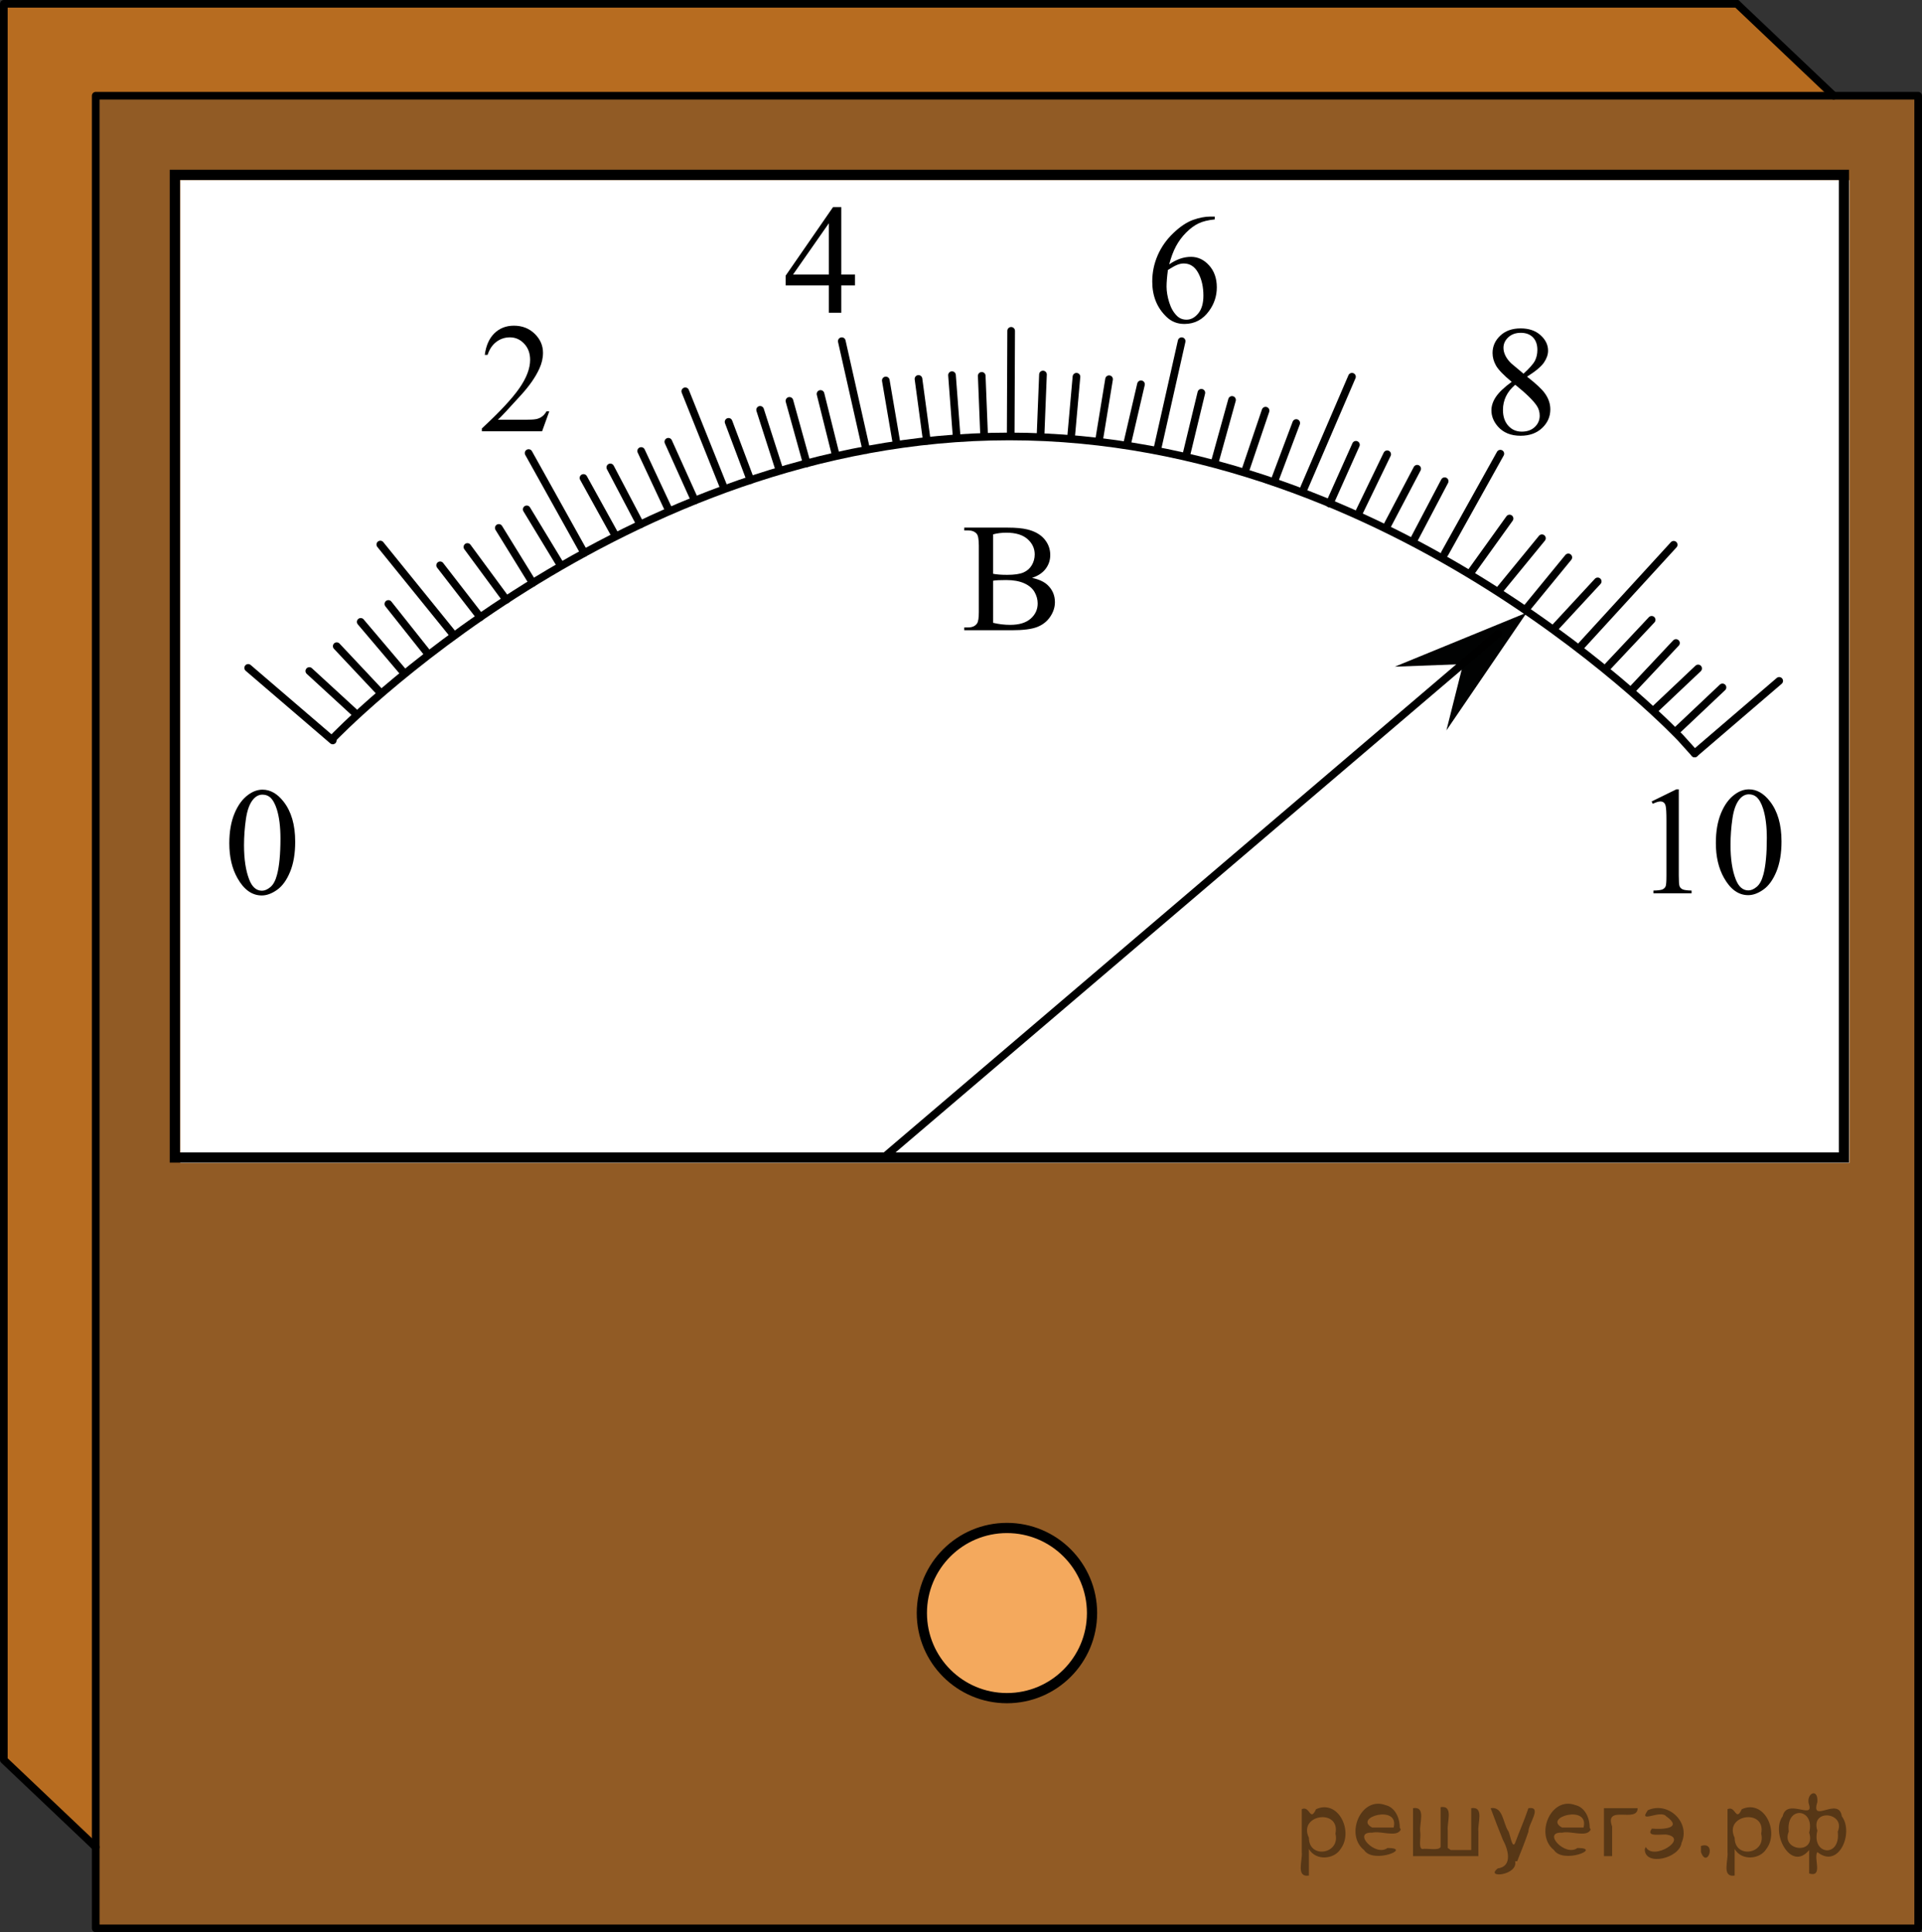 <?xml version="1.0" encoding="utf-8"?>
<!-- Generator: Adobe Illustrator 27.2.0, SVG Export Plug-In . SVG Version: 6.00 Build 0)  -->
<svg version="1.1" id="Layer_1" xmlns="http://www.w3.org/2000/svg" xmlns:xlink="http://www.w3.org/1999/xlink" x="0px" y="0px"
	 width="188.25px" height="189.25px" viewBox="0 0 188.25 189.25" enable-background="new 0 0 188.25 189.25" xml:space="preserve">
<rect x="0" y="0" width="188.25" height="189.25" fill="#333333" stroke="none"/>
<polygon opacity="0.7" fill="#F08519" enable-background="new    " points="0.375,0.375 0.375,172.375 9.37,180.563 9.375,9.375 
	179.603,9.375 170.121,0.375 "/>
<polygon opacity="0.5" fill="#F08519" enable-background="new    " points="9.375,9.375 9.375,188.875 187.875,188.875 
	187.875,9.375 "/>
<rect x="17.657" y="17.646" fill="#FFFFFF" width="163.479" height="96.25"/>
<rect x="9.375" y="9.375" fill="none" stroke="#000000" stroke-width="0.75" stroke-linecap="round" stroke-linejoin="round" stroke-miterlimit="8" width="178.5" height="179.5"/>
<polyline fill="none" stroke="#000000" stroke-width="0.75" stroke-linecap="round" stroke-linejoin="round" stroke-miterlimit="8" points="
	9.375,180.916 0.375,172.375 0.375,0.375 170.121,0.375 "/>
<line fill="none" stroke="#000000" stroke-width="0.75" stroke-linecap="round" stroke-linejoin="round" stroke-miterlimit="8" x1="179.603" y1="9.375" x2="170.121" y2="0.375"/>
<rect x="17.125" y="17.125" fill="none" stroke="#000000" stroke-miterlimit="10" width="163.479" height="96.25"/>
<path fill="none" stroke="#000000" stroke-width="0.75" stroke-linecap="round" stroke-linejoin="round" stroke-miterlimit="8" d="
	M32.626,72.291c0,0,28.228-29.541,66.238-29.541s65.761,29.541,65.761,29.541c0.452,0.501,0.903,1.003,1.355,1.504"/>
<circle fill="#FFFFFF" cx="98.625" cy="157.99" r="8.334"/>
<circle opacity="0.7" fill="#F08519" enable-background="new    " cx="98.625" cy="157.99" r="8.334"/>
<circle fill="none" stroke="#000000" stroke-miterlimit="10" cx="98.625" cy="157.99" r="8.334"/>
<polygon fill="#010202" points="143.3,65.048 136.615,65.299 149.534,60.005 141.669,71.537 "/>
<line fill="none" stroke="#000000" stroke-width="0.75" stroke-linecap="round" stroke-linejoin="round" stroke-miterlimit="8" x1="146.731" y1="62.065" x2="86.549" y2="113.375"/>
<g>
	<g>
		<defs>
			<rect id="SVGID_1_" x="159.152" y="73.795" width="19.112" height="17.811"/>
		</defs>
		<clipPath id="SVGID_00000005978161377125480780000003137434968686111896_">
			<use xlink:href="#SVGID_1_"  overflow="visible"/>
		</clipPath>
		<g clip-path="url(#SVGID_00000005978161377125480780000003137434968686111896_)">
			<path d="M161.768,78.498l2.42-1.186h0.241v8.426c0,0.56,0.023,0.908,0.07,1.045c0.046,0.138,0.143,0.243,0.289,0.316
				c0.146,0.074,0.445,0.115,0.895,0.125v0.272h-3.739v-0.272c0.47-0.01,0.772-0.05,0.909-0.121
				c0.137-0.071,0.232-0.167,0.286-0.287c0.054-0.12,0.081-0.479,0.081-1.078v-5.386c0-0.726-0.025-1.191-0.074-1.397
				c-0.034-0.157-0.096-0.272-0.187-0.347c-0.091-0.072-0.199-0.109-0.326-0.109c-0.181,0-0.433,0.076-0.755,0.229L161.768,78.498
				z"/>
			<path d="M168.059,82.567c0-1.138,0.171-2.117,0.513-2.939c0.342-0.821,0.797-1.434,1.364-1.836
				c0.439-0.318,0.895-0.479,1.363-0.479c0.763,0,1.447,0.391,2.053,1.17c0.758,0.967,1.137,2.277,1.137,3.93
				c0,1.158-0.166,2.142-0.498,2.951c-0.333,0.809-0.757,1.396-1.272,1.762c-0.516,0.366-1.013,0.549-1.492,0.549
				c-0.948,0-1.737-0.563-2.368-1.686C168.324,85.042,168.059,83.902,168.059,82.567z M169.495,82.751
				c0,1.374,0.169,2.495,0.506,3.362c0.279,0.731,0.694,1.097,1.247,1.097c0.264,0,0.537-0.118,0.821-0.356
				c0.283-0.238,0.498-0.637,0.645-1.195c0.225-0.844,0.338-2.034,0.338-3.569c0-1.138-0.118-2.087-0.353-2.849
				c-0.176-0.563-0.403-0.963-0.682-1.199c-0.2-0.161-0.442-0.242-0.726-0.242c-0.333,0-0.629,0.149-0.888,0.449
				c-0.352,0.406-0.592,1.047-0.719,1.92C169.557,81.042,169.495,81.903,169.495,82.751z"/>
		</g>
	</g>
</g>
<g>
	<g>
		<g>
			<defs>
				<rect id="SVGID_00000083771267791137281140000014319170499514931380_" x="19.557" y="73.755" width="12.33" height="17.427"/>
			</defs>
			<clipPath id="SVGID_00000163775465532164894960000014332175376267007624_">
				<use xlink:href="#SVGID_00000083771267791137281140000014319170499514931380_"  overflow="visible"/>
			</clipPath>
		</g>
	</g>
	<g>
		<g>
			<defs>
				<rect id="SVGID_00000119104729380289879500000008265363536885139597_" x="19.639" y="73.838" width="12.33" height="17.808"/>
			</defs>
			<clipPath id="SVGID_00000125576120901575409490000014543758930967409305_">
				<use xlink:href="#SVGID_00000119104729380289879500000008265363536885139597_"  overflow="visible"/>
			</clipPath>
			<g clip-path="url(#SVGID_00000125576120901575409490000014543758930967409305_)">
				<path d="M22.459,82.597c0-1.139,0.171-2.117,0.515-2.939c0.344-0.822,0.8-1.434,1.369-1.836
					c0.441-0.318,0.897-0.479,1.368-0.479c0.766,0,1.452,0.391,2.061,1.17c0.76,0.967,1.141,2.276,1.141,3.93
					c0,1.158-0.167,2.141-0.501,2.951c-0.333,0.809-0.759,1.396-1.276,1.762s-1.017,0.549-1.497,0.549
					c-0.952,0-1.744-0.563-2.377-1.686C22.725,85.072,22.459,83.931,22.459,82.597z M23.9,82.781
					c0,1.374,0.17,2.495,0.508,3.363c0.28,0.73,0.697,1.096,1.251,1.096c0.266,0,0.54-0.118,0.824-0.356
					c0.285-0.237,0.501-0.636,0.647-1.195c0.226-0.844,0.339-2.034,0.339-3.569c0-1.138-0.118-2.087-0.354-2.848
					c-0.177-0.564-0.404-0.964-0.685-1.199c-0.201-0.162-0.443-0.242-0.728-0.242c-0.334,0-0.631,0.148-0.891,0.448
					c-0.354,0.407-0.594,1.048-0.722,1.921C23.964,81.072,23.9,81.933,23.9,82.781z"/>
			</g>
		</g>
	</g>
</g>
<line fill="none" stroke="#000000" stroke-width="0.75" stroke-linecap="round" stroke-linejoin="round" stroke-miterlimit="8" x1="51.775" y1="44.375" x2="57.228" y2="54.163"/>
<line fill="none" stroke="#000000" stroke-width="0.75" stroke-linecap="round" stroke-linejoin="round" stroke-miterlimit="8" x1="24.308" y1="65.417" x2="32.591" y2="72.523"/>
<line fill="none" stroke="#000000" stroke-width="0.75" stroke-linecap="round" stroke-linejoin="round" stroke-miterlimit="8" x1="82.449" y1="33.417" x2="84.847" y2="44.064"/>
<line fill="none" stroke="#000000" stroke-width="0.75" stroke-linecap="round" stroke-linejoin="round" stroke-miterlimit="8" x1="48.855" y1="51.708" x2="52.179" y2="57.095"/>
<line fill="none" stroke="#000000" stroke-width="0.75" stroke-linecap="round" stroke-linejoin="round" stroke-miterlimit="8" x1="32.981" y1="63.29" x2="37.25" y2="67.831"/>
<line fill="none" stroke="#000000" stroke-width="0.75" stroke-linecap="round" stroke-linejoin="round" stroke-miterlimit="8" x1="38.04" y1="59.155" x2="41.915" y2="64.036"/>
<line fill="none" stroke="#000000" stroke-width="0.75" stroke-linecap="round" stroke-linejoin="round" stroke-miterlimit="8" x1="43.109" y1="55.37" x2="47.043" y2="60.453"/>
<line fill="none" stroke="#000000" stroke-width="0.75" stroke-linecap="round" stroke-linejoin="round" stroke-miterlimit="8" x1="59.777" y1="45.78" x2="62.714" y2="51.368"/>
<line fill="none" stroke="#000000" stroke-width="0.75" stroke-linecap="round" stroke-linejoin="round" stroke-miterlimit="8" x1="65.46" y1="43.269" x2="68.055" y2="49.025"/>
<line fill="none" stroke="#000000" stroke-width="0.75" stroke-linecap="round" stroke-linejoin="round" stroke-miterlimit="8" x1="77.321" y1="39.264" x2="79.016" y2="45.376"/>
<line fill="none" stroke="#000000" stroke-width="0.75" stroke-linecap="round" stroke-linejoin="round" stroke-miterlimit="8" x1="71.361" y1="41.321" x2="73.505" y2="47.018"/>
<line fill="none" stroke="#000000" stroke-width="0.75" stroke-linecap="round" stroke-linejoin="round" stroke-miterlimit="8" x1="89.961" y1="37.114" x2="90.777" y2="43.172"/>
<line fill="none" stroke="#000000" stroke-width="0.75" stroke-linecap="round" stroke-linejoin="round" stroke-miterlimit="8" x1="96.156" y1="36.813" x2="96.392" y2="42.75"/>
<line fill="none" stroke="#000000" stroke-width="0.75" stroke-linecap="round" stroke-linejoin="round" stroke-miterlimit="8" x1="141.497" y1="54.222" x2="146.95" y2="44.435"/>
<line fill="none" stroke="#000000" stroke-width="0.75" stroke-linecap="round" stroke-linejoin="round" stroke-miterlimit="8" x1="165.98" y1="73.795" x2="174.262" y2="66.69"/>
<line fill="none" stroke="#000000" stroke-width="0.75" stroke-linecap="round" stroke-linejoin="round" stroke-miterlimit="8" x1="113.339" y1="44.063" x2="115.737" y2="33.417"/>
<line fill="none" stroke="#000000" stroke-width="0.75" stroke-linecap="round" stroke-linejoin="round" stroke-miterlimit="8" x1="144.162" y1="55.928" x2="147.852" y2="50.786"/>
<line fill="none" stroke="#000000" stroke-width="0.75" stroke-linecap="round" stroke-linejoin="round" stroke-miterlimit="8" x1="159.885" y1="67.521" x2="164.153" y2="62.979"/>
<line fill="none" stroke="#000000" stroke-width="0.75" stroke-linecap="round" stroke-linejoin="round" stroke-miterlimit="8" x1="154.899" y1="63.226" x2="163.93" y2="53.357"/>
<line fill="none" stroke="#000000" stroke-width="0.75" stroke-linecap="round" stroke-linejoin="round" stroke-miterlimit="8" x1="149.534" y1="59.567" x2="153.608" y2="54.595"/>
<line fill="none" stroke="#000000" stroke-width="0.75" stroke-linecap="round" stroke-linejoin="round" stroke-miterlimit="8" x1="135.867" y1="51.496" x2="138.804" y2="45.91"/>
<line fill="none" stroke="#000000" stroke-width="0.75" stroke-linecap="round" stroke-linejoin="round" stroke-miterlimit="8" x1="130.228" y1="49.328" x2="132.806" y2="43.565"/>
<line fill="none" stroke="#000000" stroke-width="0.75" stroke-linecap="round" stroke-linejoin="round" stroke-miterlimit="8" x1="118.977" y1="45.284" x2="120.671" y2="39.171"/>
<line fill="none" stroke="#000000" stroke-width="0.75" stroke-linecap="round" stroke-linejoin="round" stroke-miterlimit="8" x1="124.817" y1="47.132" x2="126.96" y2="41.434"/>
<line fill="none" stroke="#000000" stroke-width="0.75" stroke-linecap="round" stroke-linejoin="round" stroke-miterlimit="8" x1="107.655" y1="43.079" x2="108.627" y2="37.142"/>
<line fill="none" stroke="#000000" stroke-width="0.75" stroke-linecap="round" stroke-linejoin="round" stroke-miterlimit="8" x1="101.918" y1="42.617" x2="102.154" y2="36.681"/>
<line fill="none" stroke="#000000" stroke-width="0.75" stroke-linecap="round" stroke-linejoin="round" stroke-miterlimit="8" x1="51.59" y1="49.889" x2="54.872" y2="55.301"/>
<line fill="none" stroke="#000000" stroke-width="0.75" stroke-linecap="round" stroke-linejoin="round" stroke-miterlimit="8" x1="35.33" y1="60.909" x2="39.36" y2="65.664"/>
<line fill="none" stroke="#000000" stroke-width="0.75" stroke-linecap="round" stroke-linejoin="round" stroke-miterlimit="8" x1="37.25" y1="53.333" x2="44.304" y2="62.047"/>
<line fill="none" stroke="#000000" stroke-width="0.75" stroke-linecap="round" stroke-linejoin="round" stroke-miterlimit="8" x1="45.78" y1="53.574" x2="49.592" y2="58.749"/>
<line fill="none" stroke="#000000" stroke-width="0.75" stroke-linecap="round" stroke-linejoin="round" stroke-miterlimit="8" x1="30.296" y1="65.723" x2="34.886" y2="69.939"/>
<line fill="none" stroke="#000000" stroke-width="0.75" stroke-linecap="round" stroke-linejoin="round" stroke-miterlimit="8" x1="57.15" y1="46.814" x2="60.205" y2="52.339"/>
<line fill="none" stroke="#000000" stroke-width="0.75" stroke-linecap="round" stroke-linejoin="round" stroke-miterlimit="8" x1="62.799" y1="44.173" x2="65.474" y2="49.892"/>
<line fill="none" stroke="#000000" stroke-width="0.75" stroke-linecap="round" stroke-linejoin="round" stroke-miterlimit="8" x1="74.449" y1="40.143" x2="76.334" y2="46.015"/>
<line fill="none" stroke="#000000" stroke-width="0.75" stroke-linecap="round" stroke-linejoin="round" stroke-miterlimit="8" x1="67.12" y1="38.326" x2="70.901" y2="47.761"/>
<line fill="none" stroke="#000000" stroke-width="0.75" stroke-linecap="round" stroke-linejoin="round" stroke-miterlimit="8" x1="80.367" y1="38.585" x2="81.836" y2="44.48"/>
<line fill="none" stroke="#000000" stroke-width="0.75" stroke-linecap="round" stroke-linejoin="round" stroke-miterlimit="8" x1="86.76" y1="37.264" x2="87.79" y2="43.289"/>
<line fill="none" stroke="#000000" stroke-width="0.75" stroke-linecap="round" stroke-linejoin="round" stroke-miterlimit="8" x1="93.243" y1="36.744" x2="93.69" y2="42.669"/>
<line fill="none" stroke="#000000" stroke-width="0.75" stroke-linecap="round" stroke-linejoin="round" stroke-miterlimit="8" x1="104.9" y1="42.892" x2="105.434" y2="36.899"/>
<line fill="none" stroke="#000000" stroke-width="0.75" stroke-linecap="round" stroke-linejoin="round" stroke-miterlimit="8" x1="98.993" y1="42.623" x2="99.037" y2="32.404"/>
<line fill="none" stroke="#000000" stroke-width="0.75" stroke-linecap="round" stroke-linejoin="round" stroke-miterlimit="8" x1="110.391" y1="43.499" x2="111.754" y2="37.639"/>
<line fill="none" stroke="#000000" stroke-width="0.75" stroke-linecap="round" stroke-linejoin="round" stroke-miterlimit="8" x1="133.119" y1="50.175" x2="135.867" y2="44.493"/>
<line fill="none" stroke="#000000" stroke-width="0.75" stroke-linecap="round" stroke-linejoin="round" stroke-miterlimit="8" x1="127.713" y1="47.838" x2="132.418" y2="36.899"/>
<line fill="none" stroke="#000000" stroke-width="0.75" stroke-linecap="round" stroke-linejoin="round" stroke-miterlimit="8" x1="116.177" y1="44.636" x2="117.666" y2="38.47"/>
<line fill="none" stroke="#000000" stroke-width="0.75" stroke-linecap="round" stroke-linejoin="round" stroke-miterlimit="8" x1="122.006" y1="45.989" x2="123.957" y2="40.223"/>
<line fill="none" stroke="#000000" stroke-width="0.75" stroke-linecap="round" stroke-linejoin="round" stroke-miterlimit="8" x1="138.56" y1="52.718" x2="141.497" y2="47.132"/>
<line fill="none" stroke="#000000" stroke-width="0.75" stroke-linecap="round" stroke-linejoin="round" stroke-miterlimit="8" x1="161.983" y1="69.571" x2="166.323" y2="65.471"/>
<line fill="none" stroke="#000000" stroke-width="0.75" stroke-linecap="round" stroke-linejoin="round" stroke-miterlimit="8" x1="157.503" y1="65.25" x2="161.771" y2="60.708"/>
<line fill="none" stroke="#000000" stroke-width="0.75" stroke-linecap="round" stroke-linejoin="round" stroke-miterlimit="8" x1="152.254" y1="61.517" x2="156.487" y2="56.943"/>
<line fill="none" stroke="#000000" stroke-width="0.75" stroke-linecap="round" stroke-linejoin="round" stroke-miterlimit="8" x1="146.95" y1="57.691" x2="151.024" y2="52.718"/>
<line fill="none" stroke="#000000" stroke-width="0.75" stroke-linecap="round" stroke-linejoin="round" stroke-miterlimit="8" x1="164.369" y1="71.425" x2="168.708" y2="67.326"/>
<g>
	<g>
		<defs>
			<rect id="SVGID_00000063594663225531560960000013895820992595361202_" x="91.682" y="47.84" width="14.573" height="16.56"/>
		</defs>
		<clipPath id="SVGID_00000059278071389695858550000002389149630109840008_">
			<use xlink:href="#SVGID_00000063594663225531560960000013895820992595361202_"  overflow="visible"/>
		</clipPath>
		<g clip-path="url(#SVGID_00000059278071389695858550000002389149630109840008_)">
		</g>
	</g>
	<g>
		<defs>
			<polygon id="SVGID_00000036934756017612598290000016938928582581411504_" points="91.696,64.483 106.6,64.483 
				106.6,47.922 91.696,47.922 91.696,64.483 			"/>
		</defs>
		<clipPath id="SVGID_00000142175584218730856490000012818624676045780136_">
			<use xlink:href="#SVGID_00000036934756017612598290000016938928582581411504_"  overflow="visible"/>
		</clipPath>
		<g clip-path="url(#SVGID_00000142175584218730856490000012818624676045780136_)">
			<path d="M101.083,56.599c0.684,0.148,1.195,0.386,1.535,0.712c0.471,0.455,0.706,1.01,0.706,1.667
				c0,0.499-0.155,0.978-0.466,1.435s-0.736,0.79-1.277,1s-1.367,0.315-2.478,0.315h-4.658v-0.274h0.371
				c0.412,0,0.708-0.133,0.888-0.4c0.112-0.173,0.168-0.541,0.168-1.105v-6.493c0-0.623-0.07-1.016-0.211-1.178
				c-0.19-0.218-0.471-0.326-0.844-0.326h-0.371v-0.274h4.265c0.796,0,1.434,0.059,1.914,0.178
				c0.728,0.178,1.283,0.493,1.667,0.945c0.383,0.452,0.574,0.972,0.574,1.56c0,0.504-0.15,0.955-0.451,1.353
				C102.113,56.112,101.67,56.407,101.083,56.599z M97.269,56.2c0.179,0.035,0.384,0.06,0.614,0.078
				c0.231,0.018,0.484,0.026,0.761,0.026c0.708,0,1.241-0.078,1.598-0.233s0.629-0.394,0.818-0.715
				s0.284-0.672,0.284-1.052c0-0.588-0.235-1.09-0.706-1.505s-1.157-0.623-2.06-0.623
				c-0.484,0-0.922,0.054-1.31,0.163V56.2z M97.269,61.002c0.562,0.134,1.118,0.2,1.666,0.2
				c0.878,0,1.548-0.201,2.009-0.604s0.691-0.9,0.691-1.494c0-0.39-0.104-0.766-0.312-1.127
				c-0.209-0.361-0.549-0.645-1.02-0.853s-1.053-0.311-1.746-0.311c-0.301,0-0.559,0.005-0.771,0.015
				c-0.214,0.01-0.386,0.027-0.517,0.052V61.002z"/>
		</g>
	</g>
</g>
<g>
	<g>
		<g>
			<g>
				<g>
					<g>
						<g>
							<g>
								<g>
									<g>
										<g>
											<g>
												<g>
													<defs>
														
															<rect id="SVGID_00000175299193714428608330000010466055347854981791_" x="74.186" y="16.72" width="12.363" height="16.699"/>
													</defs>
													<clipPath id="SVGID_00000040534474579974174130000015659339927282904738_">
														<use xlink:href="#SVGID_00000175299193714428608330000010466055347854981791_"  overflow="visible"/>
													</clipPath>
													<g clip-path="url(#SVGID_00000040534474579974174130000015659339927282904738_)">
														<g enable-background="new    ">
															<path d="M83.744,26.894v1.062h-1.343v2.676h-1.217v-2.676h-4.235v-0.956l4.641-6.712h0.811v6.606
																H83.744z M81.184,26.894v-5.029l-3.512,5.029H81.184z"/>
														</g>
													</g>
												</g>
											</g>
										</g>
									</g>
								</g>
							</g>
						</g>
					</g>
				</g>
			</g>
		</g>
	</g>
</g>
<g>
	<g>
		<g>
			<g>
				<g>
					<g>
						<g>
							<g>
								<g>
									<g>
										<g>
											<g>
												<g>
													<defs>
														
															<rect id="SVGID_00000030447538948717152280000001722471443745363349_" x="109.936" y="17.646" width="12.363" height="18.08"/>
													</defs>
													<clipPath id="SVGID_00000115512043448936352800000003700747449158597258_">
														<use xlink:href="#SVGID_00000030447538948717152280000001722471443745363349_"  overflow="visible"/>
													</clipPath>
													<g clip-path="url(#SVGID_00000115512043448936352800000003700747449158597258_)">
														<g enable-background="new    ">
															<path d="M118.981,21.213v0.276c-0.649,0.065-1.18,0.195-1.59,0.392
																c-0.411,0.197-0.816,0.497-1.218,0.9c-0.4,0.403-0.732,0.853-0.996,1.348
																c-0.263,0.496-0.483,1.085-0.66,1.767c0.708-0.493,1.419-0.739,2.132-0.739
																c0.684,0,1.276,0.279,1.778,0.837s0.753,1.274,0.753,2.15c0,0.847-0.254,1.619-0.76,2.315
																c-0.61,0.847-1.417,1.27-2.42,1.27c-0.685,0-1.265-0.23-1.741-0.688
																c-0.935-0.892-1.402-2.047-1.402-3.466c0-0.906,0.18-1.768,0.539-2.584
																c0.358-0.816,0.871-1.541,1.538-2.174c0.666-0.632,1.305-1.058,1.914-1.277
																c0.61-0.219,1.179-0.328,1.705-0.328H118.981z M114.392,26.44
																c-0.089,0.673-0.133,1.216-0.133,1.629c0,0.477,0.087,0.997,0.262,1.558
																c0.174,0.56,0.434,1.004,0.778,1.333c0.251,0.234,0.556,0.351,0.915,0.351
																c0.428,0,0.81-0.204,1.147-0.612s0.506-0.991,0.506-1.748c0-0.852-0.167-1.588-0.502-2.211
																c-0.334-0.622-0.809-0.934-1.424-0.934c-0.186,0-0.388,0.04-0.602,0.12
																C115.126,26.005,114.81,26.177,114.392,26.44z"/>
														</g>
													</g>
												</g>
											</g>
										</g>
									</g>
								</g>
							</g>
						</g>
					</g>
				</g>
			</g>
		</g>
	</g>
</g>
<g>
	<g>
		<g>
			<g>
				<g>
					<g>
						<g>
							<g>
								<g>
									<g>
										<g>
											<g>
												<g>
													<defs>
														
															<rect id="SVGID_00000147912418971541751490000009836431351598198163_" x="143.357" y="28.599" width="12.355" height="18.08"/>
													</defs>
													<clipPath id="SVGID_00000083047555594285034360000016736100668671985307_">
														<use xlink:href="#SVGID_00000147912418971541751490000009836431351598198163_"  overflow="visible"/>
													</clipPath>
													<g clip-path="url(#SVGID_00000083047555594285034360000016736100668671985307_)">
														<g enable-background="new    ">
															<path d="M148.062,37.399c-0.792-0.657-1.302-1.185-1.53-1.583s-0.344-0.811-0.344-1.24
																c0-0.657,0.251-1.224,0.753-1.699s1.168-0.713,1.999-0.713c0.807,0,1.456,0.222,1.948,0.664
																c0.492,0.443,0.738,0.949,0.738,1.517c0,0.379-0.133,0.765-0.398,1.157
																c-0.266,0.394-0.819,0.857-1.66,1.39c0.865,0.678,1.438,1.21,1.719,1.599
																c0.374,0.508,0.56,1.043,0.56,1.605c0,0.712-0.268,1.321-0.804,1.826
																c-0.536,0.506-1.24,0.759-2.11,0.759c-0.949,0-1.69-0.302-2.221-0.904
																c-0.423-0.482-0.635-1.011-0.635-1.583c0-0.448,0.148-0.893,0.446-1.334
																C146.822,38.419,147.335,37.932,148.062,37.399z M148.409,37.683c-0.408,0.349-0.71,0.729-0.907,1.139
																c-0.196,0.411-0.295,0.856-0.295,1.333c0,0.643,0.174,1.157,0.52,1.543s0.788,0.579,1.324,0.579
																c0.531,0,0.956-0.152,1.276-0.456c0.319-0.304,0.479-0.672,0.479-1.105
																c0-0.358-0.094-0.68-0.28-0.964C150.177,39.224,149.471,38.535,148.409,37.683z M149.221,36.6
																c0.59-0.538,0.964-0.963,1.121-1.273c0.157-0.311,0.236-0.664,0.236-1.058
																c0-0.522-0.145-0.932-0.435-1.228c-0.29-0.296-0.686-0.444-1.188-0.444
																c-0.502,0-0.91,0.147-1.226,0.44c-0.315,0.294-0.472,0.638-0.472,1.031
																c0,0.259,0.065,0.518,0.195,0.776c0.13,0.26,0.316,0.506,0.558,0.74L149.221,36.6z"/>
														</g>
													</g>
												</g>
											</g>
										</g>
									</g>
								</g>
							</g>
						</g>
					</g>
				</g>
			</g>
		</g>
	</g>
</g>
<g>
	<g>
		<g>
			<defs>
				
					<rect id="SVGID_00000142880451672578105950000017276033613555415187_" x="44.337" y="28.333" width="12.361" height="16.697"/>
			</defs>
			<clipPath id="SVGID_00000147183099298546298240000012512022402747394231_">
				<use xlink:href="#SVGID_00000142880451672578105950000017276033613555415187_"  overflow="visible"/>
			</clipPath>
			<g clip-path="url(#SVGID_00000147183099298546298240000012512022402747394231_)">
				<g enable-background="new    ">
					<path d="M53.797,40.292l-0.701,1.95h-5.902v-0.276c1.736-1.605,2.958-2.915,3.667-3.932
						s1.062-1.945,1.062-2.787c0-0.644-0.194-1.171-0.583-1.585c-0.389-0.413-0.854-0.62-1.395-0.62
						c-0.492,0-0.933,0.145-1.324,0.438c-0.391,0.291-0.68,0.719-0.867,1.281h-0.273
						c0.123-0.922,0.439-1.629,0.948-2.122c0.509-0.494,1.145-0.74,1.907-0.74c0.811,0,1.489,0.264,2.033,0.792
						s0.815,1.151,0.815,1.868c0,0.514-0.118,1.027-0.354,1.54c-0.364,0.808-0.954,1.662-1.77,2.563
						c-1.225,1.355-1.99,2.173-2.294,2.451h2.612c0.531,0,0.903-0.019,1.118-0.06
						c0.214-0.04,0.407-0.121,0.579-0.243c0.172-0.122,0.322-0.295,0.45-0.519H53.797z"/>
				</g>
			</g>
		</g>
	</g>
</g>
<g style="stroke:none;fill:#000;fill-opacity:0.4" > <path d="m 128.2,181.2 c 0,0.8 0,1.6 0,2.5 -1.3,0.2 -0.6,-1.5 -0.7,-2.3 0,-1.4 0,-2.8 0,-4.2 0.8,-0.4 0.8,1.3 1.4,0.0 2.2,-1.0 3.7,2.2 2.4,3.9 -0.6,1.0 -2.4,1.2 -3.1,0.0 z m 2.6,-1.6 c 0.5,-2.5 -3.7,-1.9 -2.6,0.4 0.0,2.1 3.1,1.6 2.6,-0.4 z" /> <path d="m 137.2,179.2 c -0.4,0.8 -1.9,0.1 -2.8,0.3 -2.0,-0.1 0.3,2.4 1.5,1.5 2.5,0.0 -1.4,1.6 -2.3,0.2 -1.9,-1.5 -0.3,-5.3 2.1,-4.4 0.9,0.2 1.4,1.2 1.4,2.2 z m -0.7,-0.2 c 0.6,-2.3 -4.0,-1.0 -2.1,0.0 0.7,0 1.4,-0.0 2.1,-0.0 z" /> <path d="m 142.1,181.2 c 0.6,0 1.3,0 2.0,0 0,-1.3 0,-2.7 0,-4.1 1.3,-0.2 0.6,1.5 0.7,2.3 0,0.8 0,1.6 0,2.4 -2.1,0 -4.2,0 -6.4,0 0,-1.5 0,-3.1 0,-4.7 1.3,-0.2 0.6,1.5 0.7,2.3 0.1,0.5 -0.2,1.6 0.2,1.7 0.5,-0.1 1.6,0.2 1.8,-0.2 0,-1.3 0,-2.6 0,-3.9 1.3,-0.2 0.6,1.5 0.7,2.3 0,0.5 0,1.1 0,1.7 z" /> <path d="m 148.4,182.3 c 0.3,1.4 -3.0,1.7 -1.7,0.7 1.5,-0.2 1.0,-1.9 0.5,-2.8 -0.4,-1.0 -0.8,-2.0 -1.2,-3.1 1.2,-0.2 1.2,1.4 1.7,2.2 0.2,0.2 0.4,1.9 0.7,1.2 0.4,-1.1 0.9,-2.2 1.3,-3.4 1.4,-0.2 0.0,1.5 -0.0,2.3 -0.3,0.9 -0.7,1.9 -1.1,2.9 z" /> <path d="m 155.8,179.2 c -0.4,0.8 -1.9,0.1 -2.8,0.3 -2.0,-0.1 0.3,2.4 1.5,1.5 2.5,0.0 -1.4,1.6 -2.3,0.2 -1.9,-1.5 -0.3,-5.3 2.1,-4.4 0.9,0.2 1.4,1.2 1.4,2.2 z m -0.7,-0.2 c 0.6,-2.3 -4.0,-1.0 -2.1,0.0 0.7,0 1.4,-0.0 2.1,-0.0 z" /> <path d="m 157.1,181.8 c 0,-1.5 0,-3.1 0,-4.7 1.1,0 2.2,0 3.3,0 0.0,1.5 -3.3,-0.4 -2.5,1.8 0,0.9 0,1.9 0,2.9 -0.2,0 -0.5,0 -0.7,0 z" /> <path d="m 161.2,180.9 c 0.7,1.4 4.2,-0.8 2.1,-1.2 -0.5,-0.1 -2.2,0.3 -1.5,-0.6 1.0,0.1 3.1,0.0 1.4,-1.2 -0.6,-0.7 -2.8,0.8 -1.8,-0.6 2.0,-0.9 4.2,1.2 3.3,3.2 -0.2,1.5 -3.5,2.3 -3.6,0.7 l 0,-0.1 0,-0.0 0,0 z" /> <path d="m 166.6,180.8 c 1.6,-0.5 0.6,2.3 -0.0,0.6 -0.0,-0.2 0.0,-0.4 0.0,-0.6 z" /> <path d="m 169.9,181.2 c 0,0.8 0,1.6 0,2.5 -1.3,0.2 -0.6,-1.5 -0.7,-2.3 0,-1.4 0,-2.8 0,-4.2 0.8,-0.4 0.8,1.3 1.4,0.0 2.2,-1.0 3.7,2.2 2.4,3.9 -0.6,1.0 -2.4,1.2 -3.1,0.0 z m 2.6,-1.6 c 0.5,-2.5 -3.7,-1.9 -2.6,0.4 0.0,2.1 3.1,1.6 2.6,-0.4 z" /> <path d="m 175.2,179.4 c -0.8,1.9 2.7,2.3 2.0,0.1 0.6,-2.4 -2.3,-2.7 -2.0,-0.1 z m 2.0,4.2 c 0,-0.8 0,-1.6 0,-2.4 -1.8,2.2 -3.8,-1.7 -2.6,-3.3 0.4,-1.8 3.0,0.3 2.6,-1.1 -0.4,-1.1 0.9,-1.8 0.8,-0.3 -0.7,2.2 2.1,-0.6 2.4,1.4 1.2,1.6 -0.3,5.2 -2.4,3.5 -0.4,0.6 0.6,2.5 -0.8,2.1 z m 2.8,-4.2 c 0.8,-1.9 -2.7,-2.3 -2.0,-0.1 -0.6,2.4 2.3,2.7 2.0,0.1 z" /> </g></svg>

<!--File created and owned by https://sdamgia.ru. Copying is prohibited. All rights reserved.-->

